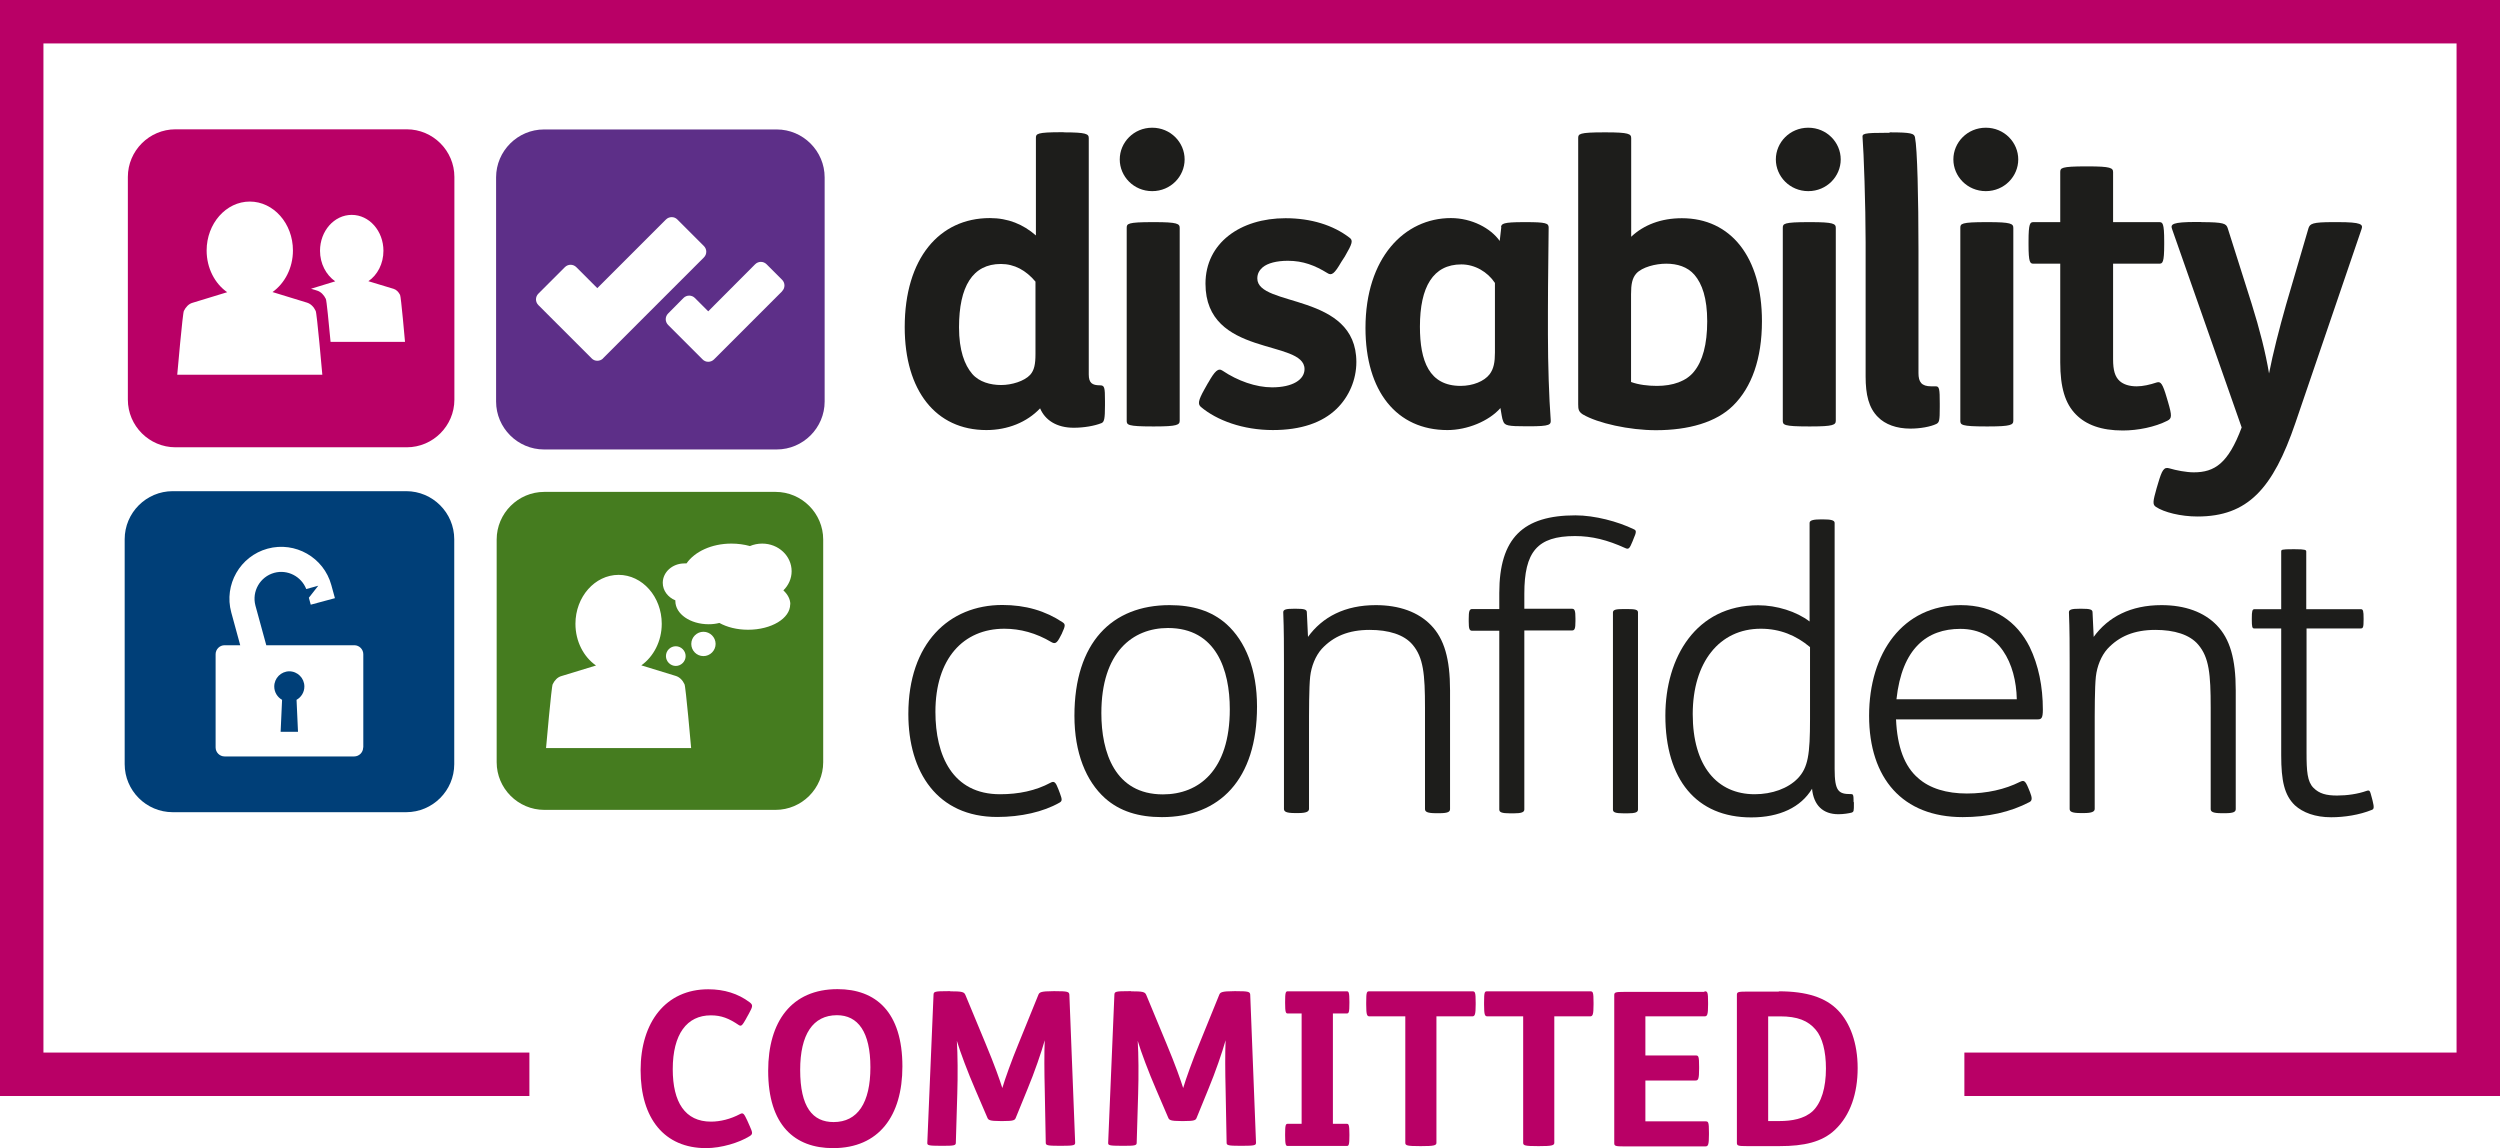 <?xml version="1.0" encoding="UTF-8"?><svg xmlns="http://www.w3.org/2000/svg" xmlns:xlink="http://www.w3.org/1999/xlink" viewBox="0 0 172.65 79.29"><defs><style>.cls-1{fill:#457c1f;}.cls-1,.cls-2,.cls-3,.cls-4,.cls-5,.cls-6{stroke-width:0px;}.cls-2{fill:#5d2f88;}.cls-7{clip-path:url(#clippath);}.cls-3,.cls-8{fill:none;}.cls-4{fill:#003f78;}.cls-5{fill:#1d1d1b;}.cls-9{clip-path:url(#clippath-1);}.cls-6{fill:#b90066;}.cls-8{stroke:#b90066;stroke-miterlimit:10;stroke-width:3px;}</style><clipPath id="clippath"><rect class="cls-3" x="8.61" y="8.82" width="155.32" height="47.61"/></clipPath><clipPath id="clippath-1"><rect class="cls-3" x="8.61" y="8.82" width="155.32" height="47.61"/></clipPath></defs><g id="pg_n"><g id="Layer_2_Image"><polyline class="cls-8" points="36.56 74.19 1.5 74.19 1.5 1.5 171.15 1.5 171.15 74.19 135.66 74.19"/></g></g><g id="Group_1"><g id="surround"><g id="committed"><path class="cls-6" d="M51.54,70.33c-.27.47-.34.58-.52.46-.68-.46-1.2-.67-1.93-.67-1.65,0-2.63,1.29-2.63,3.72,0,2.28.85,3.62,2.64,3.62.65,0,1.36-.18,2-.52.22-.12.28-.04.5.43l.16.36c.22.49.25.59,0,.74-.71.44-1.94.82-3,.82-2.88,0-4.52-2.05-4.52-5.38s1.75-5.59,4.67-5.59c1.11,0,2.06.3,2.85.89.25.19.24.28-.04.79l-.19.34Z"/><path class="cls-6" d="M62.32,73.65c0,3.41-1.62,5.64-4.79,5.64-2.64,0-4.48-1.57-4.48-5.34,0-3.41,1.62-5.64,4.79-5.64,2.64,0,4.48,1.57,4.48,5.34ZM55.26,73.89c0,2.57.86,3.6,2.31,3.6,1.66,0,2.54-1.33,2.54-3.78s-.86-3.6-2.31-3.6c-1.66,0-2.54,1.33-2.54,3.78Z"/><path class="cls-6" d="M65.62,68.46c.82,0,.96.04,1.05.25l1.39,3.35c.64,1.53.99,2.54,1.16,3.08.18-.61.65-1.93,1.11-3.04l1.38-3.4c.07-.16.13-.25,1.04-.25h.12c.86,0,.96.04.98.24l.4,10.22c0,.18-.07.22-.96.22h-.12c-.85,0-.95-.04-.95-.21l-.07-3.68c-.03-1.19-.04-2.52,0-3.4-.22.79-.71,2.22-1.19,3.37l-.8,1.96c-.07.19-.13.25-.9.25h-.16c-.77,0-.85-.07-.92-.25l-.82-1.91c-.52-1.2-1.05-2.61-1.28-3.38.06.9.07,2.42.03,3.66l-.1,3.38c0,.19-.13.21-.93.21h-.09c-.91,0-.96-.04-.95-.22l.43-10.22c.01-.21.09-.24.98-.24h.18Z"/><path class="cls-6" d="M78.11,68.46c.82,0,.96.04,1.05.25l1.39,3.35c.64,1.53.99,2.54,1.16,3.08.18-.61.65-1.93,1.11-3.04l1.38-3.4c.07-.16.13-.25,1.04-.25h.12c.86,0,.96.04.98.24l.4,10.22c0,.18-.07.22-.96.22h-.12c-.85,0-.95-.04-.95-.21l-.07-3.68c-.03-1.19-.04-2.52,0-3.4-.22.79-.71,2.22-1.19,3.37l-.8,1.96c-.07.19-.13.25-.9.25h-.16c-.77,0-.85-.07-.92-.25l-.82-1.91c-.52-1.2-1.05-2.61-1.28-3.38.06.9.07,2.42.03,3.66l-.1,3.38c0,.19-.13.21-.93.21h-.09c-.91,0-.96-.04-.95-.22l.43-10.22c.01-.21.09-.24.98-.24h.18Z"/><path class="cls-6" d="M93.01,68.46c.13,0,.18.07.18.73v.07c0,.65-.04.73-.18.73h-.96v7.62h.96c.13,0,.18.07.18.73v.07c0,.65-.04.73-.18.73h-4.08c-.13,0-.18-.07-.18-.73v-.07c0-.65.04-.73.18-.73h.96v-7.62h-.96c-.13,0-.18-.07-.18-.73v-.07c0-.65.04-.73.18-.73h4.08Z"/><path class="cls-6" d="M101.66,68.46c.21,0,.25.03.25.79v.12c0,.73-.06.82-.25.82h-2.46v8.74c0,.18-.22.22-1.01.22h-.16c-.83,0-.98-.04-.98-.22v-8.74h-2.45c-.19,0-.25-.06-.25-.82v-.12c0-.79.04-.79.25-.79h7.06Z"/><path class="cls-6" d="M109.8,68.46c.21,0,.25.03.25.79v.12c0,.73-.06.82-.25.82h-2.46v8.74c0,.18-.22.22-1.01.22h-.16c-.83,0-.98-.04-.98-.22v-8.74h-2.45c-.19,0-.25-.06-.25-.82v-.12c0-.79.04-.79.25-.79h7.06Z"/><path class="cls-6" d="M117.71,68.46c.21,0,.25.03.25.79v.12c0,.73-.06.82-.25.82h-4.08v2.7h3.46c.21,0,.25.03.25.79v.12c0,.73-.06.82-.25.82h-3.46v2.82h4.14c.21,0,.25.03.25.79v.12c0,.73-.06.82-.25.82h-5.62c-.58,0-.67-.03-.67-.22v-10.23c0-.19.09-.22.67-.22h5.56Z"/><path class="cls-6" d="M122.85,68.46c1.9,0,3.23.42,4.09,1.32.82.85,1.35,2.24,1.35,3.98s-.5,3.26-1.56,4.26c-.9.86-2.17,1.13-3.81,1.13h-2.3c-.58,0-.67-.03-.67-.22v-10.23c0-.19.09-.22.67-.22h2.22ZM122.11,77.42h.77c.86,0,1.72-.15,2.3-.68.61-.58.92-1.63.92-2.95,0-1.2-.25-2.14-.7-2.67-.53-.64-1.28-.93-2.46-.93h-.83v7.24Z"/></g></g></g><g id="Layer_1_copy_Image"><g id="Disability_Confident"><g class="cls-7"><g class="cls-9"><path class="cls-6" d="M22.83,23.62c-.12-1.27-.28-2.94-.33-2.98-.13-.27-.34-.49-.6-.57l-.42-.13,1.67-.51c-.63-.44-1.05-1.22-1.05-2.11,0-1.37.98-2.48,2.19-2.48s2.19,1.11,2.19,2.48c0,.89-.41,1.67-1.04,2.1l1.75.53c.19.06.34.22.44.42.06.06.34,3.24.34,3.24h-5.14ZM12.24,25.88s.38-4.34.46-4.41c.13-.27.34-.49.6-.56l2.39-.73c-.85-.59-1.42-1.66-1.42-2.88,0-1.86,1.34-3.38,2.98-3.38s2.98,1.51,2.98,3.38c0,1.21-.57,2.27-1.41,2.87l2.38.73c.26.08.47.29.6.57.08.07.46,4.41.46,4.41h-10.02ZM28.09,8.93h-15.97c-1.81,0-3.29,1.48-3.29,3.29v15.38c0,1.81,1.48,3.29,3.29,3.29h15.97c1.81,0,3.29-1.48,3.29-3.29v-15.38c0-1.81-1.48-3.29-3.29-3.29"/><path class="cls-2" d="M54.02,20.11l-3.64,3.64h0s-1.07,1.07-1.07,1.07c-.22.22-.58.22-.79,0l-2.38-2.38c-.22-.22-.22-.57,0-.79l1.06-1.07c.22-.22.57-.22.79,0l.92.92,3.24-3.25c.22-.22.57-.22.79,0l1.07,1.07c.22.22.22.57,0,.79M41.65,24.75c-.22.22-.58.22-.79,0l-3.68-3.68c-.22-.22-.22-.57,0-.79l1.83-1.83c.22-.22.57-.22.79,0l1.45,1.45,4.74-4.74c.22-.22.58-.22.79,0l1.83,1.83c.22.22.22.57,0,.79l-5.13,5.13-1.83,1.83ZM53.64,8.94h-16.07c-1.82,0-3.31,1.49-3.31,3.31v15.48c0,1.82,1.49,3.31,3.31,3.31h16.07c1.82,0,3.31-1.49,3.31-3.31v-15.48c0-1.82-1.49-3.31-3.31-3.31"/><path class="cls-5" d="M71.52,19.46c-.67-.8-1.47-1.23-2.4-1.23-1.95,0-2.89,1.55-2.89,4.38,0,1.58.38,2.59.91,3.21.48.56,1.26.77,2,.77s1.6-.27,2-.7c.29-.32.37-.75.37-1.44v-5ZM73.45,9.14c1.58,0,1.74.11,1.74.4v16.32c0,.59.24.75.77.75.32,0,.35.13.35,1.09v.29c0,.93-.05,1.15-.24,1.23-.48.19-1.2.32-1.92.32-1.18,0-1.98-.53-2.32-1.34-.91.96-2.24,1.5-3.71,1.5-3.5,0-5.64-2.73-5.64-7.11,0-4.73,2.38-7.53,5.88-7.53,1.26,0,2.3.43,3.18,1.2v-6.73c0-.29.05-.4,1.79-.4h.13Z"/><path class="cls-5" d="M79.73,15.34c1.58,0,1.74.11,1.74.4v13.31c0,.29-.16.4-1.74.4h-.13c-1.74,0-1.79-.11-1.79-.4v-13.31c0-.29.05-.4,1.79-.4h.13ZM79.57,8.82c1.28,0,2.24,1.02,2.24,2.19s-.96,2.19-2.24,2.19-2.24-1.02-2.24-2.19.96-2.19,2.24-2.19"/><path class="cls-5" d="M83.44,26.43c.45-.8.69-1.04.99-.83,1.04.7,2.3,1.15,3.42,1.15,1.42,0,2.24-.53,2.24-1.26,0-2.08-6.84-.8-6.84-5.9,0-2.81,2.41-4.52,5.53-4.52,1.76,0,3.29.48,4.41,1.34.27.19.21.4-.32,1.31l-.24.37c-.48.83-.67.96-.96.77-.86-.53-1.68-.85-2.73-.85-.77,0-1.39.16-1.74.45-.24.21-.37.45-.37.77,0,2,6.84.96,6.84,5.77,0,1.23-.51,2.4-1.36,3.23-.99.96-2.46,1.47-4.41,1.47-2.06,0-3.87-.67-4.97-1.6-.21-.19-.19-.43.24-1.2l.27-.48Z"/><path class="cls-5" d="M103.24,19.54c-.51-.77-1.39-1.28-2.32-1.28-1.95,0-2.86,1.55-2.86,4.3,0,2.38.64,4.09,2.81,4.09.85,0,1.63-.32,2-.8.29-.38.37-.85.37-1.5v-4.81ZM103.66,15.69c.03-.24.13-.35,1.58-.35h.16c1.36,0,1.55.08,1.55.37,0,.88-.05,3.58-.05,5.77v1.63c0,2.08.08,4.41.19,5.85.03.37,0,.48-1.52.48h-.13c-1.31,0-1.52-.05-1.63-.35-.08-.16-.13-.59-.19-.91-.8.91-2.3,1.52-3.66,1.52-3.5,0-5.66-2.67-5.66-7.05,0-4.86,2.7-7.59,5.9-7.59,1.44,0,2.75.7,3.37,1.58l.11-.96Z"/><path class="cls-5" d="M112.64,26.38c.51.19,1.17.27,1.79.27,1.09,0,2.03-.32,2.56-.99.59-.72.91-1.87.91-3.47s-.35-2.59-.88-3.21c-.48-.56-1.2-.77-1.95-.77s-1.66.24-2.06.67c-.29.32-.37.75-.37,1.44v6.06ZM110.91,9.14c1.58,0,1.74.11,1.74.4v6.81c.88-.83,2.08-1.28,3.5-1.28,3.37,0,5.53,2.67,5.53,7.11,0,2.62-.72,4.57-1.98,5.82-1.17,1.17-3.1,1.71-5.34,1.71-1.84,0-4.01-.48-5.05-1.09-.29-.19-.32-.35-.32-.7V9.54c0-.29.05-.4,1.79-.4h.13Z"/><path class="cls-5" d="M125.04,15.34c1.58,0,1.74.11,1.74.4v13.31c0,.29-.16.4-1.74.4h-.13c-1.74,0-1.79-.11-1.79-.4v-13.31c0-.29.05-.4,1.79-.4h.13ZM124.88,8.82c1.28,0,2.24,1.02,2.24,2.19s-.96,2.19-2.24,2.19-2.24-1.02-2.24-2.19.96-2.19,2.24-2.19"/><path class="cls-5" d="M130.49,9.14c1.52,0,1.71.08,1.76.35.16.77.24,4.17.24,7.78v8.5c0,.61.21.91.88.91h.32c.24,0,.27.19.27,1.18v.24c0,.96-.03,1.07-.24,1.18-.4.19-1.1.32-1.79.32-.96,0-1.74-.29-2.24-.8-.64-.64-.85-1.55-.85-2.8v-9.27c0-2.54-.13-6.25-.21-7.21-.03-.29,0-.35,1.74-.35h.13Z"/><path class="cls-5" d="M137.3,15.34c1.58,0,1.74.11,1.74.4v13.31c0,.29-.16.4-1.74.4h-.13c-1.74,0-1.79-.11-1.79-.4v-13.31c0-.29.05-.4,1.79-.4h.13ZM137.14,8.82c1.28,0,2.24,1.02,2.24,2.19s-.96,2.19-2.24,2.19-2.24-1.02-2.24-2.19.96-2.19,2.24-2.19"/><path class="cls-5" d="M144.19,11.49c1.58,0,1.74.11,1.74.4v3.45h3.18c.24,0,.35.05.35,1.34v.19c0,1.28-.11,1.34-.35,1.34h-3.18v6.6c0,.77.13,1.2.45,1.5.27.24.67.37,1.18.37.43,0,.91-.11,1.39-.27.27-.08.4.08.69,1.07l.08.27c.29.99.27,1.15-.05,1.31-.85.43-2.03.67-3.07.67-1.5,0-2.54-.4-3.23-1.1-.75-.75-1.09-1.87-1.09-3.61v-6.81h-1.84c-.24,0-.35-.05-.35-1.34v-.19c0-1.28.11-1.34.35-1.34h1.84v-3.45c0-.29.05-.4,1.79-.4h.13Z"/><path class="cls-5" d="M152.02,15.34c1.58,0,1.71.11,1.82.4l1.66,5.24c.56,1.79.96,3.37,1.2,4.81.27-1.39.7-3.07,1.18-4.76l1.55-5.29c.11-.29.27-.4,1.68-.4h.35c1.63,0,1.74.16,1.63.48l-4.57,13.39c-1.55,4.54-3.29,6.46-6.76,6.46-1.15,0-2.32-.29-2.88-.67-.24-.16-.19-.4.05-1.26l.11-.37c.27-.91.4-1.15.8-1.02.43.13,1.15.27,1.66.27,1.44,0,2.38-.61,3.31-3.1l-4.81-13.71c-.11-.32,0-.48,1.68-.48h.35Z"/><path class="cls-5" d="M73.34,43.74l-.11.21c-.24.48-.37.53-.61.4-1.07-.64-2.17-.93-3.26-.93-2.83,0-4.76,2.06-4.76,5.74,0,3.02,1.18,5.69,4.46,5.69,1.28,0,2.46-.24,3.5-.8.24-.13.35-.03.53.45l.11.29c.16.43.16.53-.03.64-1.12.64-2.67.99-4.3.99-4.14,0-6.14-3.1-6.14-7.11,0-4.89,2.81-7.53,6.49-7.53,1.6,0,2.97.4,4.17,1.2.19.13.19.24-.05.75"/><path class="cls-5" d="M80.31,54.86c2.46,0,4.62-1.63,4.62-5.88,0-2.7-.93-5.61-4.27-5.61-2.43,0-4.6,1.66-4.6,5.88,0,2.7.93,5.61,4.25,5.61M76.31,55.12c-1.31-1.18-2.11-3.13-2.11-5.69,0-5.05,2.59-7.64,6.57-7.64,1.6,0,2.91.4,3.93,1.31,1.31,1.18,2.11,3.13,2.11,5.69,0,5.05-2.59,7.64-6.57,7.64-1.6,0-2.91-.4-3.93-1.31"/><path class="cls-5" d="M90.31,44.01c1.02-1.42,2.59-2.22,4.7-2.22,1.63,0,2.94.48,3.82,1.39.91.94,1.31,2.32,1.31,4.49v8.2c0,.19-.13.29-.75.29h-.21c-.64,0-.77-.11-.77-.29v-7c0-2.32-.11-3.47-.86-4.35-.59-.7-1.66-1.02-2.96-1.02-1.47,0-2.51.45-3.31,1.31-.43.48-.72,1.2-.8,1.92-.08.77-.08,2.24-.08,3.87v5.26c0,.19-.19.29-.75.29h-.21c-.64,0-.77-.11-.77-.29v-10.05c0-1.1,0-2.32-.05-3.53,0-.19.21-.24.72-.24h.19c.53,0,.72.05.72.24l.08,1.71Z"/><path class="cls-5" d="M111.39,42.3c0-.19.19-.24.75-.24h.21c.61,0,.77.05.77.24v13.6c0,.19-.16.27-.75.27h-.21c-.64,0-.77-.08-.77-.27v-13.6ZM105.27,43.56v12.34c0,.19-.19.27-.75.27h-.21c-.62,0-.77-.08-.77-.27v-12.34h-1.87c-.19,0-.24-.13-.24-.64v-.19c0-.53.05-.67.24-.67h1.87v-1.1c0-3.82,1.66-5.37,5.26-5.37,1.34,0,2.94.43,4.03.96.19.08.19.19-.03.69l-.05.13c-.21.51-.27.59-.51.48-1.23-.56-2.3-.83-3.47-.83-2.62,0-3.5,1.1-3.5,3.98v1.04h3.29c.19,0,.24.13.24.67v.19c0,.51-.05.64-.24.64h-3.29Z"/><path class="cls-5" d="M124.99,44.68c-.96-.8-2.06-1.26-3.39-1.26-2.86,0-4.7,2.32-4.7,5.9s1.68,5.53,4.28,5.53c1.2,0,2.3-.4,2.97-1.09.72-.75.85-1.66.85-4.11v-4.97ZM128.03,55.39v.11c0,.51,0,.56-.16.62-.19.05-.56.11-.91.11-1.07,0-1.71-.62-1.82-1.76-.77,1.28-2.24,1.98-4.2,1.98-3.79,0-5.93-2.62-5.93-7.03,0-4.01,2.11-7.62,6.41-7.62,1.28,0,2.65.43,3.55,1.12v-6.81c0-.19.32-.24.75-.24h.21c.48,0,.77.05.77.24v16.99c0,1.55.27,1.74,1.12,1.74.16,0,.19.03.19.56"/><path class="cls-5" d="M139.28,48.29c-.05-2.46-1.2-4.86-3.9-4.86-2.3,0-4.03,1.34-4.41,4.86h8.31ZM130.94,49.67c.08,1.92.59,3.26,1.52,4.06.8.72,1.98,1.07,3.37,1.07s2.64-.29,3.66-.8c.27-.13.37-.11.59.43l.11.27c.16.4.16.59-.03.69-1.34.7-2.88,1.04-4.62,1.04-4.14,0-6.46-2.67-6.46-7s2.32-7.64,6.33-7.64c2.3,0,3.87,1.12,4.76,2.89.61,1.26.91,2.73.91,4.33,0,.61-.11.67-.37.67h-9.75Z"/><path class="cls-5" d="M144.57,44.01c1.02-1.42,2.59-2.22,4.7-2.22,1.63,0,2.94.48,3.82,1.39.91.94,1.31,2.32,1.31,4.49v8.2c0,.19-.13.29-.75.29h-.21c-.64,0-.77-.11-.77-.29v-7c0-2.32-.11-3.47-.86-4.35-.59-.7-1.66-1.02-2.96-1.02-1.47,0-2.51.45-3.31,1.31-.43.48-.72,1.2-.8,1.92-.08.77-.08,2.24-.08,3.87v5.26c0,.19-.19.29-.75.29h-.21c-.64,0-.77-.11-.77-.29v-10.05c0-1.1,0-2.32-.05-3.53,0-.19.21-.24.72-.24h.19c.53,0,.72.05.72.24l.08,1.71Z"/><path class="cls-5" d="M159.29,43.4v8.58c0,1.28.05,2,.48,2.43.4.4.88.53,1.63.53.7,0,1.44-.11,2.03-.32.24-.08.24,0,.37.48l.05.19c.13.51.08.59-.05.64-.86.35-1.9.51-2.81.51-1.1,0-1.95-.32-2.51-.83-.72-.7-.94-1.68-.94-3.45v-8.76h-1.87c-.13,0-.16-.11-.16-.61v-.08c0-.51.03-.64.19-.64h1.84v-3.98c0-.13.03-.16.77-.16h.19c.7,0,.77.05.77.16v3.98h3.77c.16,0,.19.13.19.64v.08c0,.51-.03.61-.19.61h-3.77Z"/><path class="cls-1" d="M54.57,41.74c0,.97-1.3,1.75-2.91,1.75-.77,0-1.46-.18-1.98-.47-.23.06-.48.09-.74.09-1.27,0-2.3-.71-2.3-1.6,0-.02,0-.03,0-.05-.51-.21-.87-.67-.87-1.21,0-.74.67-1.34,1.49-1.34.05,0,.1,0,.15,0,.56-.81,1.73-1.37,3.1-1.37.45,0,.88.06,1.28.17.26-.11.55-.17.85-.17,1.12,0,2.03.85,2.03,1.91,0,.51-.22.98-.57,1.32.3.28.48.61.48.96M48.58,45.31c-.47,0-.84-.38-.84-.84s.38-.84.84-.84.84.38.84.84-.38.84-.84.84M45.99,45.31c0-.38.31-.68.68-.68s.68.31.68.68-.31.68-.68.68-.68-.31-.68-.68M37.71,51.66s.38-4.34.46-4.41c.13-.27.34-.49.6-.56l2.39-.73c-.85-.59-1.42-1.66-1.42-2.88,0-1.86,1.34-3.38,2.98-3.38s2.98,1.51,2.98,3.38c0,1.21-.57,2.27-1.41,2.87l2.38.73c.26.08.47.29.6.57.08.07.46,4.41.46,4.41h-10.02ZM53.56,33.97h-15.97c-1.81,0-3.29,1.48-3.29,3.29v15.38c0,1.81,1.48,3.29,3.29,3.29h15.97c1.81,0,3.29-1.48,3.29-3.29v-15.38c0-1.81-1.48-3.29-3.29-3.29"/><path class="cls-4" d="M25.08,51.62c0,.34-.28.62-.62.62h-8.95c-.34,0-.62-.28-.62-.62v-6.44c0-.34.28-.62.62-.62h1.08l-.62-2.27h0c-.52-1.91.61-3.88,2.51-4.4,1.91-.52,3.88.61,4.4,2.51l.25.91-1.67.45-.13-.48.65-.83-.83.23h0c-.34-.87-1.29-1.37-2.21-1.12-.98.27-1.56,1.28-1.3,2.26l.75,2.74h6.08c.34,0,.62.28.62.62v6.44ZM28.05,33.92H11.93c-1.83,0-3.32,1.49-3.32,3.32v15.53c0,1.83,1.49,3.32,3.32,3.32h16.12c1.83,0,3.32-1.49,3.32-3.32v-15.53c0-1.83-1.49-3.32-3.32-3.32M19.99,46.36c-.58,0-1.05.47-1.05,1.05,0,.4.22.74.54.92l-.1,2.21h1.2l-.1-2.21c.32-.18.54-.52.54-.92,0-.58-.47-1.05-1.05-1.05"/></g></g></g></g></svg>